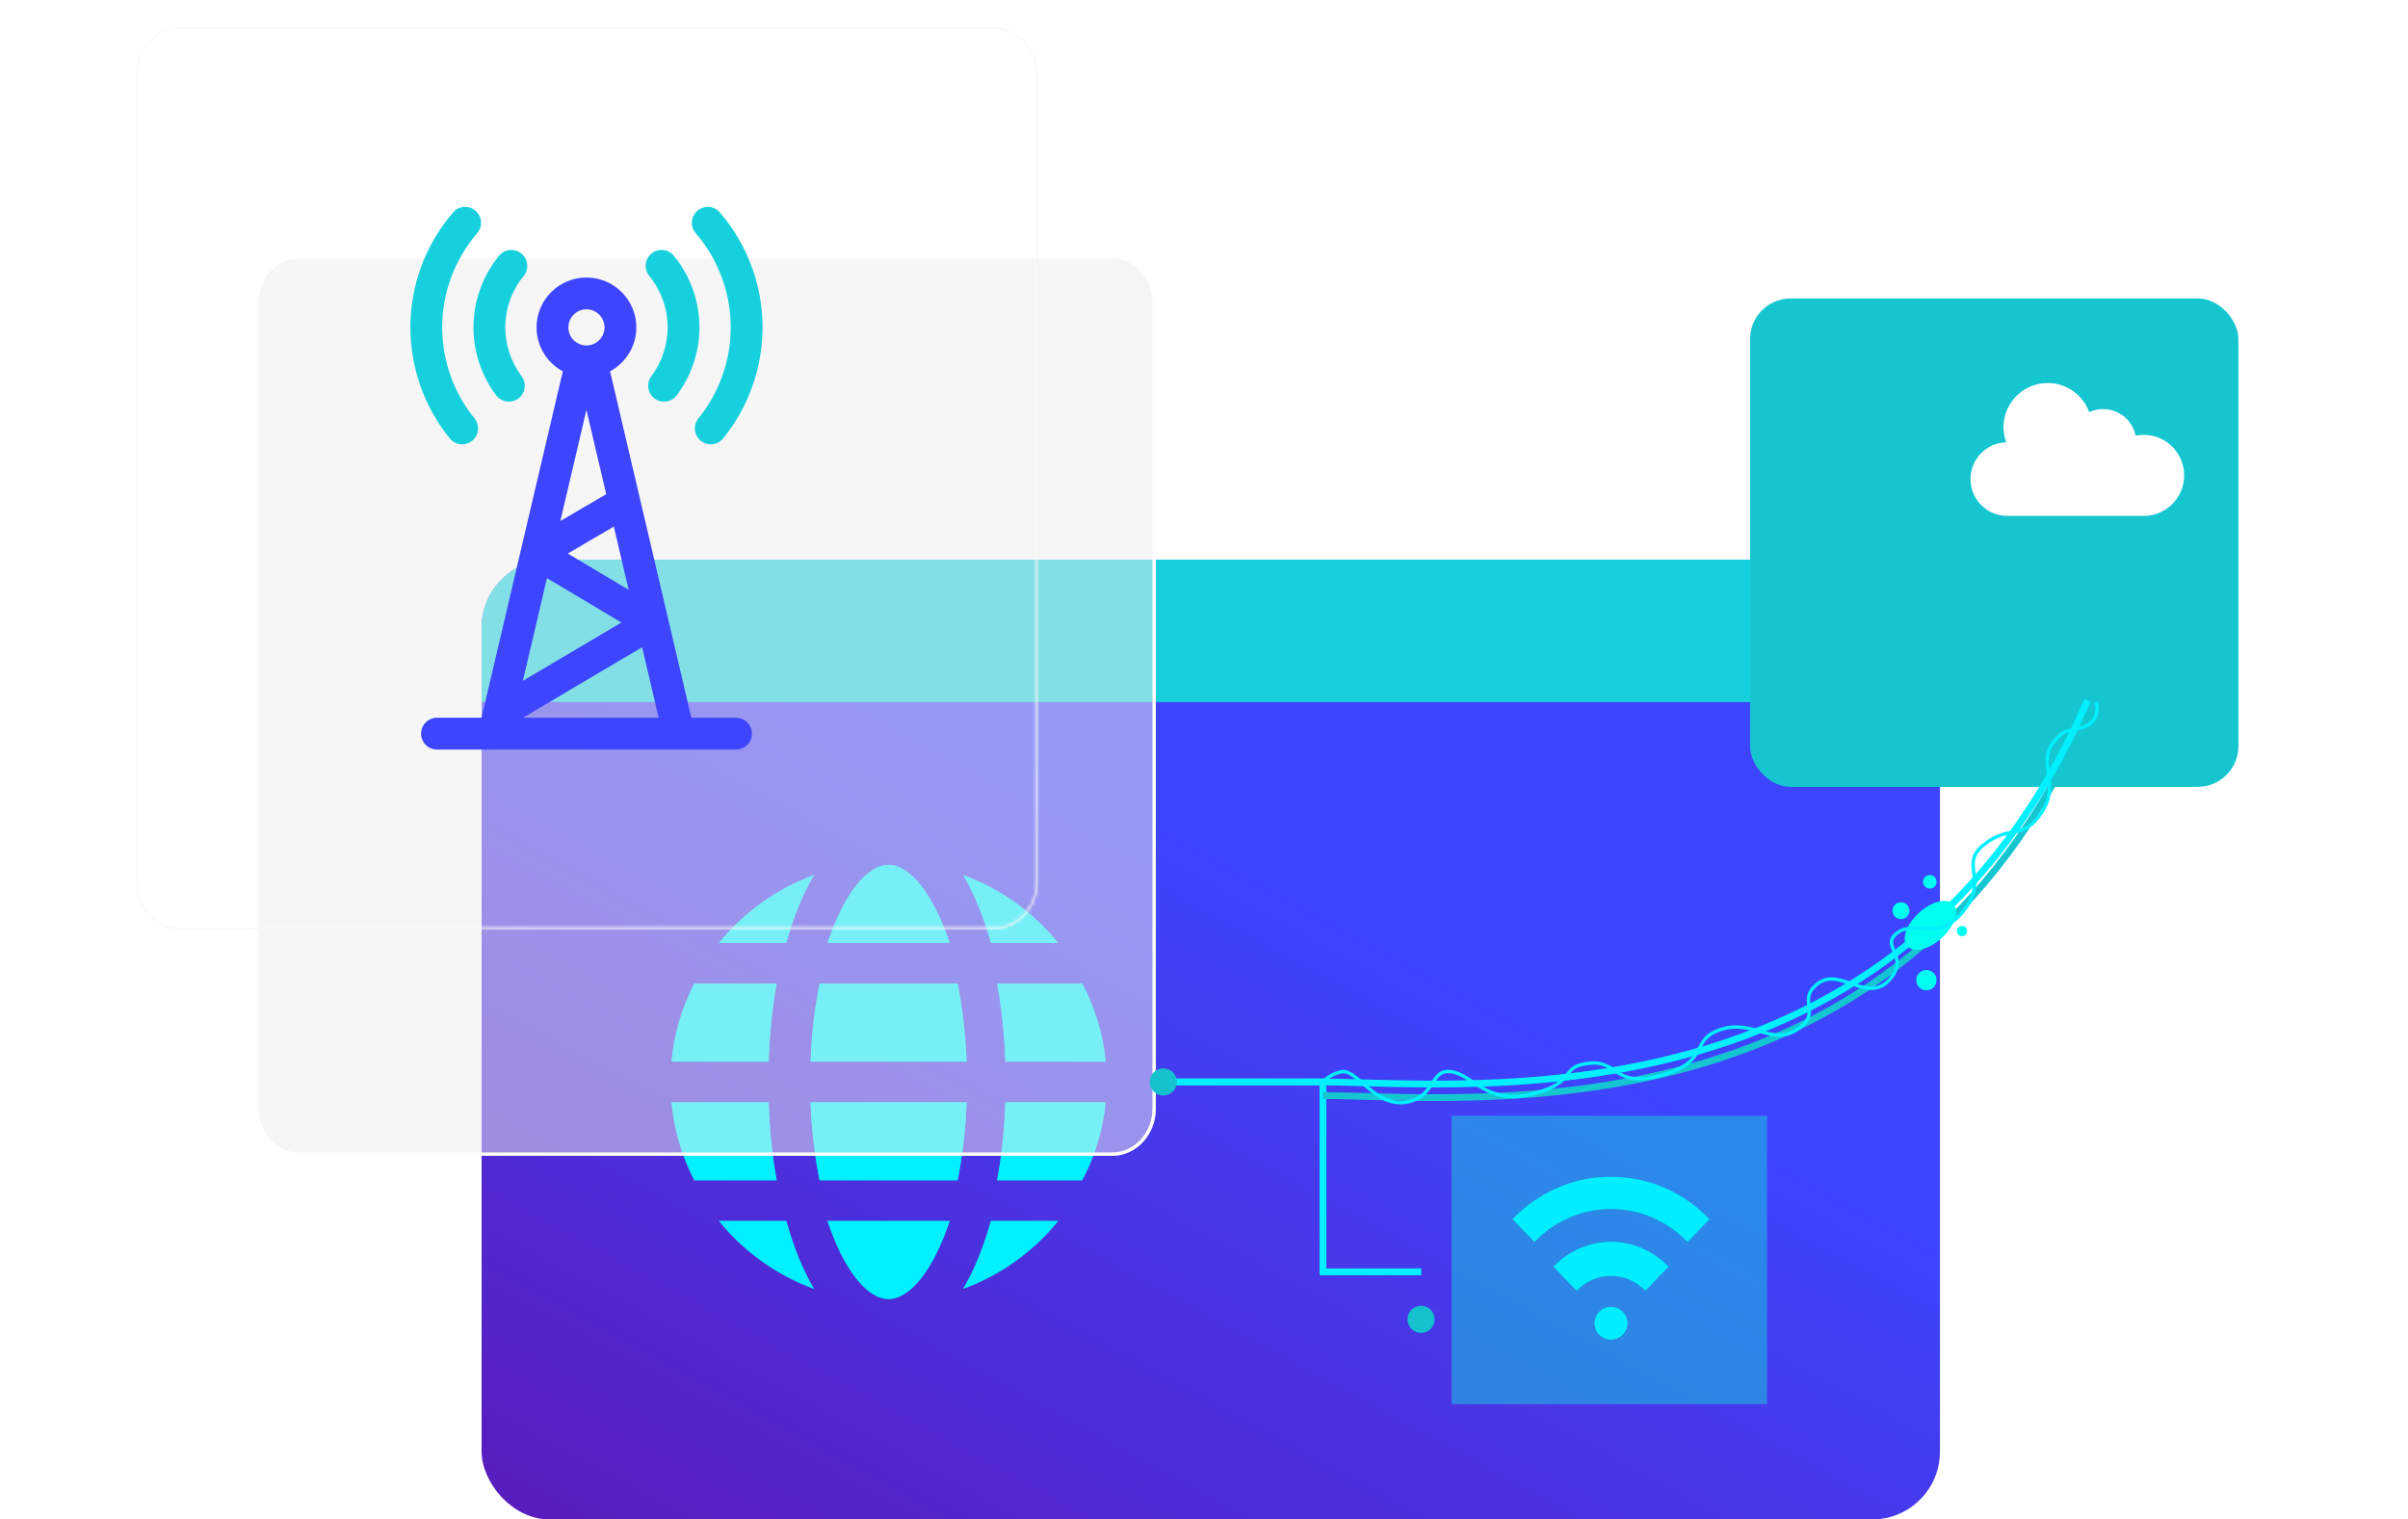 <svg width="710" height="448" viewBox="0 0 710 448" fill="none" xmlns="http://www.w3.org/2000/svg">
<rect x="142" y="165" width="430" height="283" rx="20" fill="url(#paint0_linear)"/>
<path d="M204.707 290C201.1 297.021 198.749 304.778 198 313H226.643C226.908 304.841 227.704 297.113 229 290H204.707Z" fill="#16D1DD"/>
<path d="M240 258C228.986 262.041 219.323 268.979 212 278H231.83C233.987 270.248 236.75 263.501 240 258Z" fill="#16D1DD"/>
<path d="M319.083 290H294C295.338 297.113 296.165 304.841 296.433 313H326C325.233 304.778 322.806 297.021 319.083 290Z" fill="#16D1DD"/>
<path d="M294 348H319.078C322.801 340.979 325.227 333.222 326 325H296.438C296.165 333.159 295.338 340.887 294 348Z" fill="#16D1DD"/>
<path d="M312 278C304.677 268.979 295.008 262.041 284 258C287.25 263.501 290.013 270.248 292.175 278H312Z" fill="#16D1DD"/>
<path d="M282.341 290H241.659C240.249 296.952 239.301 304.68 239 313H285C284.699 304.68 283.751 296.952 282.341 290Z" fill="#16D1DD"/>
<path d="M244 278H280C275.28 263.78 268.425 255 262 255C255.575 255 248.72 263.78 244 278Z" fill="#16D1DD"/>
<path d="M198 325C198.749 333.222 201.094 340.979 204.706 348H229C227.704 340.887 226.903 333.159 226.644 325H198Z" fill="#16D1DD"/>
<path d="M239 325C239.301 333.32 240.254 341.048 241.659 348H282.341C283.751 341.048 284.699 333.32 285 325H239Z" fill="#16D1DD"/>
<path d="M231.83 360H212C219.323 369.021 228.992 375.959 240 380C236.756 374.499 233.993 367.752 231.83 360Z" fill="#16D1DD"/>
<path d="M262 383C268.431 383 275.28 374.22 280 360H244C248.72 374.22 255.569 383 262 383Z" fill="#16D1DD"/>
<path d="M312 360H292.174C290.011 367.752 287.25 374.499 284 380C295.012 375.959 304.672 369.021 312 360Z" fill="#16D1DD"/>
<g filter="url(#filter0_f)">
<path fill-rule="evenodd" clip-rule="evenodd" d="M244 278H280C275.28 263.78 268.425 255 262 255C255.575 255 248.72 263.78 244 278ZM212 278C219.323 268.979 228.986 262.041 240 258C236.75 263.501 233.987 270.248 231.83 278H212ZM198 313C198.749 304.778 201.1 297.021 204.707 290H229C227.704 297.113 226.908 304.841 226.643 313H198ZM319.083 290H294C295.338 297.113 296.165 304.841 296.433 313H326C325.233 304.778 322.806 297.021 319.083 290ZM319.078 348H294C295.338 340.887 296.165 333.159 296.438 325H326C325.227 333.222 322.801 340.979 319.078 348ZM312 278C304.677 268.979 295.008 262.041 284 258C287.25 263.501 290.013 270.248 292.175 278H312ZM282.341 290C283.751 296.952 284.699 304.68 285 313H239C239.301 304.68 240.249 296.952 241.659 290H282.341ZM204.706 348C201.094 340.979 198.749 333.222 198 325H226.644C226.903 333.159 227.704 340.887 229 348H204.706ZM239 325C239.301 333.32 240.254 341.048 241.659 348H282.341C283.751 341.048 284.699 333.32 285 325H239ZM212 360H231.83C233.993 367.752 236.756 374.499 240 380C228.992 375.959 219.323 369.021 212 360ZM262 383C268.431 383 275.28 374.22 280 360H244C248.72 374.22 255.569 383 262 383ZM292.174 360H312C304.672 369.021 295.012 375.959 284 380C287.25 374.499 290.011 367.752 292.174 360Z" fill="#00F0FF"/>
</g>
<path d="M142 185C142 173.954 150.954 165 162 165H552C563.046 165 572 173.954 572 185V207H142V185Z" fill="#16D1DD"/>
<g filter="url(#filter1_b)">
<g filter="url(#filter2_d)">
<path d="M292.917 273.788H53.081C49.639 273.788 46.403 272.337 43.969 269.701C41.536 267.066 40.195 263.562 40.195 259.836V22.167C40.195 18.441 41.536 14.937 43.969 12.302C46.403 9.666 49.639 8.215 53.081 8.215H292.917C296.359 8.215 299.595 9.666 302.028 12.302C304.462 14.937 305.802 18.441 305.802 22.167V259.836C305.802 263.562 304.462 267.066 302.028 269.701C299.595 272.337 296.359 273.788 292.917 273.788Z" fill="#EEEEEE" fill-opacity="0.5"/>
<path d="M44.337 12.641L44.337 12.641C46.68 10.103 49.785 8.715 53.081 8.715H292.917C296.213 8.715 299.318 10.103 301.661 12.641L302.026 12.304L301.661 12.641C304.006 15.18 305.302 18.561 305.302 22.167V259.836C305.302 263.442 304.006 266.823 301.661 269.362C299.318 271.9 296.213 273.288 292.917 273.288H53.081C49.785 273.288 46.68 271.9 44.337 269.362C41.992 266.823 40.695 263.442 40.695 259.836V22.167C40.695 18.561 41.992 15.18 44.337 12.641Z" stroke="white"/>
</g>
<mask id="path-18-inside-1" fill="white">
<path d="M53.082 8.427C49.692 8.427 46.506 9.856 44.109 12.451C41.713 15.046 40.393 18.496 40.393 22.166V259.834C40.393 263.504 41.713 266.954 44.109 269.549C46.506 272.144 49.692 273.573 53.082 273.573H292.918C296.308 273.573 299.494 272.144 301.891 269.549C304.287 266.954 305.607 263.504 305.607 259.834V22.166C305.607 18.496 304.287 15.046 301.891 12.451C299.494 9.856 296.308 8.427 292.918 8.427H53.082ZM53.082 8H292.918C300.143 8 306 14.342 306 22.166V259.834C306 267.658 300.143 274 292.918 274H53.082C45.857 274 40 267.658 40 259.834V22.166C40 14.342 45.857 8 53.082 8Z"/>
</mask>
<path d="M53.082 8.427C49.692 8.427 46.506 9.856 44.109 12.451C41.713 15.046 40.393 18.496 40.393 22.166V259.834C40.393 263.504 41.713 266.954 44.109 269.549C46.506 272.144 49.692 273.573 53.082 273.573H292.918C296.308 273.573 299.494 272.144 301.891 269.549C304.287 266.954 305.607 263.504 305.607 259.834V22.166C305.607 18.496 304.287 15.046 301.891 12.451C299.494 9.856 296.308 8.427 292.918 8.427H53.082ZM53.082 8H292.918C300.143 8 306 14.342 306 22.166V259.834C306 267.658 300.143 274 292.918 274H53.082C45.857 274 40 267.658 40 259.834V22.166C40 14.342 45.857 8 53.082 8Z" fill="#EEEEEE" fill-opacity="0.5"/>
<path d="M44.109 12.451L43.374 11.773L43.374 11.773L44.109 12.451ZM44.109 269.549L44.844 268.87H44.844L44.109 269.549ZM301.891 269.549L301.156 268.87L301.891 269.549ZM301.891 12.451L302.626 11.773V11.773L301.891 12.451ZM53.082 7.427C49.4 7.427 45.951 8.982 43.374 11.773L44.844 13.13C47.06 10.73 49.984 9.427 53.082 9.427V7.427ZM43.374 11.773C40.8 14.56 39.393 18.256 39.393 22.166H41.393C41.393 18.737 42.625 15.532 44.844 13.13L43.374 11.773ZM39.393 22.166V259.834H41.393V22.166H39.393ZM39.393 259.834C39.393 263.745 40.8 267.44 43.374 270.227L44.844 268.87C42.625 266.468 41.393 263.263 41.393 259.834H39.393ZM43.374 270.227C45.951 273.018 49.4 274.573 53.082 274.573V272.573C49.984 272.573 47.06 271.27 44.844 268.87L43.374 270.227ZM53.082 274.573H292.918V272.573H53.082V274.573ZM292.918 274.573C296.6 274.573 300.049 273.018 302.626 270.227L301.156 268.87C298.94 271.27 296.016 272.573 292.918 272.573V274.573ZM302.626 270.227C305.2 267.44 306.607 263.745 306.607 259.834H304.607C304.607 263.263 303.375 266.468 301.156 268.87L302.626 270.227ZM306.607 259.834V22.166H304.607V259.834H306.607ZM306.607 22.166C306.607 18.256 305.2 14.56 302.626 11.773L301.156 13.13C303.375 15.532 304.607 18.737 304.607 22.166H306.607ZM302.626 11.773C300.049 8.982 296.6 7.427 292.918 7.427V9.427C296.016 9.427 298.94 10.73 301.156 13.13L302.626 11.773ZM292.918 7.427H53.082V9.427H292.918V7.427ZM53.082 9H292.918V7H53.082V9ZM292.918 9C299.517 9 305 14.818 305 22.166H307C307 13.866 300.769 7 292.918 7V9ZM305 22.166V259.834H307V22.166H305ZM305 259.834C305 267.182 299.517 273 292.918 273V275C300.769 275 307 268.134 307 259.834H305ZM292.918 273H53.082V275H292.918V273ZM53.082 273C46.483 273 41 267.182 41 259.834H39C39 268.134 45.231 275 53.082 275V273ZM41 259.834V22.166H39V259.834H41ZM41 22.166C41 14.818 46.483 9 53.082 9V7C45.231 7 39 13.866 39 22.166H41Z" fill="white" mask="url(#path-18-inside-1)"/>
</g>
<rect x="428" y="329" width="93" height="85" fill="#16D1DD" fill-opacity="0.5"/>
<path d="M146.29 116.551C147.212 117.777 148.618 118.422 150.041 118.422C151.023 118.422 152.013 118.115 152.856 117.48C154.926 115.924 155.343 112.983 153.786 110.914C150.688 106.793 148.982 101.685 148.982 96.53C148.982 91.016 150.907 85.629 154.402 81.364C156.042 79.361 155.749 76.405 153.746 74.763C151.743 73.123 148.787 73.416 147.146 75.419C142.281 81.356 139.602 88.854 139.602 96.53C139.602 103.707 141.977 110.816 146.29 116.551Z" fill="#16D1DD"/>
<path d="M136.274 131.009C137.314 131.009 138.36 130.665 139.229 129.958C141.24 128.325 141.543 125.371 139.91 123.362C133.764 115.802 130.38 106.273 130.38 96.53C130.38 86.337 134.046 76.472 140.704 68.753C142.394 66.792 142.176 63.831 140.214 62.139C138.254 60.448 135.292 60.667 133.6 62.627C125.475 72.049 121 84.09 121 96.531C121 108.421 125.131 120.051 132.632 129.278C133.559 130.418 134.91 131.009 136.274 131.009Z" fill="#16D1DD"/>
<path d="M196.856 96.53C196.856 101.685 195.151 106.794 192.051 110.914C190.495 112.984 190.911 115.924 192.982 117.48C193.825 118.115 194.815 118.422 195.797 118.422C197.22 118.422 198.626 117.777 199.548 116.551C203.861 110.816 206.236 103.705 206.236 96.53C206.236 88.854 203.558 81.356 198.692 75.419C197.05 73.416 194.096 73.123 192.092 74.763C190.09 76.405 189.796 79.359 191.437 81.363C194.932 85.63 196.856 91.016 196.856 96.53Z" fill="#16D1DD"/>
<path d="M215.458 96.53C215.458 106.273 212.074 115.802 205.927 123.361C204.293 125.371 204.598 128.325 206.609 129.958C207.478 130.665 208.524 131.009 209.564 131.009C210.926 131.009 212.279 130.417 213.205 129.277C220.707 120.051 224.838 108.421 224.838 96.53C224.838 84.088 220.362 72.049 212.237 62.627C210.545 60.665 207.584 60.447 205.622 62.139C203.662 63.83 203.443 66.791 205.134 68.753C211.792 76.472 215.458 86.337 215.458 96.53Z" fill="#16D1DD"/>
<path d="M217.008 211.623H203.843L179.879 109.48C184.484 106.993 187.62 102.121 187.62 96.53C187.62 88.421 181.022 81.823 172.913 81.823C164.803 81.823 158.205 88.421 158.205 96.53C158.205 102.122 161.341 106.993 165.946 109.48L141.982 211.623H128.842C126.252 211.623 124.152 213.722 124.152 216.313C124.152 218.902 126.252 221.001 128.842 221.001H217.008C219.599 221.001 221.698 218.902 221.698 216.313C221.698 213.722 219.599 211.623 217.008 211.623ZM185.358 173.898L167.424 163.205L180.985 155.26L185.358 173.898ZM172.913 91.203C175.851 91.203 178.241 93.593 178.241 96.53C178.241 99.468 175.851 101.858 172.913 101.858C169.976 101.858 167.585 99.468 167.585 96.53C167.585 93.593 169.976 91.203 172.913 91.203ZM172.913 120.853L178.743 145.703L165.225 153.624L172.913 120.853ZM161.274 170.459L183.226 183.546L154.172 200.733L161.274 170.459ZM154.184 211.623L189.331 190.833L194.208 211.623H154.184Z" fill="#3E45FF"/>
<g filter="url(#filter3_d)">
<rect x="541" y="63" width="144" height="144" rx="12" fill="#15C6D1"/>
</g>
<g clip-path="url(#clip0)">
<path d="M632.048 128.215C631.253 128.215 630.46 128.294 629.681 128.452C629.094 125.521 627.195 123.02 624.529 121.667C621.863 120.313 618.724 120.256 616.011 121.512C613.555 114.749 606.082 111.256 599.318 113.712C592.554 116.167 589.062 123.641 591.518 130.405C585.593 130.592 580.913 135.496 581.001 141.423C581.09 147.35 585.916 152.111 591.844 152.12H632.048C638.649 152.12 644 146.769 644 140.168C644 133.567 638.649 128.215 632.048 128.215Z" fill="white"/>
</g>
<path d="M343 319H390.07V375H419" stroke="#14C0CC" stroke-width="2"/>
<g filter="url(#filter4_f)">
<path d="M343 319H390.07V375H419" stroke="#00F0FF" stroke-width="2"/>
</g>
<circle cx="343" cy="319" r="4" fill="#14C1CD"/>
<circle cx="419" cy="389" r="4" fill="#14C1CD"/>
<path d="M475.001 395C477.671 395 479.835 392.851 479.835 390.2C479.835 387.549 477.671 385.4 475.001 385.4C472.332 385.4 470.168 387.549 470.168 390.2C470.168 392.851 472.332 395 475.001 395Z" fill="#14C1CD"/>
<path d="M458.082 373.52L464.849 380.6C470.467 374.75 479.53 374.75 485.149 380.6L491.915 373.52C482.581 363.77 467.416 363.77 458.082 373.52Z" fill="#14C1CD"/>
<path d="M504 359.51L497.566 366.2C485.09 353.24 464.91 353.24 452.434 366.2L446 359.51C452.676 352.58 461.044 348.53 469.714 347.36C469.714 347.36 469.895 347.33 470.257 347.3C470.469 347.27 470.65 347.24 470.861 347.24C471.013 347.24 471.164 347.21 471.345 347.21C471.526 347.21 471.677 347.18 471.889 347.18C472.402 347.15 472.946 347.09 473.459 347.09C473.641 347.09 473.822 347.09 474.003 347.06C474.215 347.06 474.426 347.06 474.638 347.06C474.758 347.06 474.879 347.06 475 347.06H475.211C475.302 347.06 475.423 347.06 475.514 347.06C485.815 347.12 496.116 351.29 504 359.51Z" fill="#14C1CD"/>
<g filter="url(#filter5_f)">
<path fill-rule="evenodd" clip-rule="evenodd" d="M497.566 366.14L504 359.45C496.116 351.23 485.815 347.06 475.514 347H475.211H475H474.638H474.003C473.822 347.03 473.641 347.03 473.459 347.03C473.112 347.03 472.752 347.057 472.396 347.084C472.225 347.097 472.055 347.11 471.889 347.12C471.779 347.12 471.685 347.128 471.595 347.136C471.512 347.143 471.432 347.15 471.345 347.15C471.25 347.15 471.164 347.158 471.081 347.166C471.006 347.173 470.934 347.18 470.861 347.18C470.674 347.18 470.51 347.204 470.328 347.23C470.304 347.233 470.281 347.237 470.257 347.24C469.895 347.27 469.714 347.3 469.714 347.3C461.044 348.47 452.676 352.52 446 359.45L452.434 366.14C464.91 353.18 485.09 353.18 497.566 366.14ZM458.082 373.46L464.849 380.54C470.467 374.69 479.53 374.69 485.149 380.54L491.915 373.46C482.581 363.71 467.416 363.71 458.082 373.46ZM475.001 394.94C477.671 394.94 479.835 392.791 479.835 390.14C479.835 387.489 477.671 385.34 475.001 385.34C472.332 385.34 470.168 387.489 470.168 390.14C470.168 392.791 472.332 394.94 475.001 394.94Z" fill="#00EEFF"/>
</g>
<g filter="url(#filter6_d)">
<path d="M390 319C434.333 319.333 560.5 333.5 615.5 206.5" stroke="#15C6D1" stroke-width="2"/>
</g>
<g filter="url(#filter7_f)">
<path d="M390 319C434.333 319.333 560.5 333.5 615.5 206.5" stroke="#00F0FF" stroke-width="2"/>
</g>
<ellipse cx="569.174" cy="272.842" rx="9.18" ry="5.007" transform="rotate(-42.31 569.174 272.842)" fill="#00FFF0"/>
<circle cx="568" cy="289" r="3" fill="#00FFF0"/>
<circle cx="569" cy="260" r="2" fill="#00FFF0"/>
<circle cx="560.5" cy="268.5" r="2.5" fill="#00FFF0"/>
<circle cx="578.5" cy="274.5" r="1.5" fill="#00FFF0"/>
<path d="M618 207C618.5 208.333 618.8 211.5 616 213.5C612.5 216 609 213.5 605 219.5C601 225.5 607.5 231 602 239.5C596.5 248 592.5 243 585 249C577.5 255 586.5 259 579 268.5C571.5 278 565 271 559.5 275C554 279 563.5 282 557 289C550.5 296 542.5 285 536 290C529.5 295 537.5 298.5 530 303.5C522.5 308.5 517 300.5 507.5 303.5C498 306.5 504.5 313 490 317C475.5 321 477.5 312.5 468.5 313.5C459.5 314.5 465.5 319 452 322.5C438.5 326 434.5 317 428 316C421.5 315 423.5 323.5 414.5 325C405.5 326.5 400 315 395.5 316C391.9 316.8 390.333 318.667 390 319.5" stroke="#00F0FF"/>
<defs>
<filter id="filter0_f" x="188" y="245" width="148" height="148" filterUnits="userSpaceOnUse" color-interpolation-filters="sRGB">
<feFlood flood-opacity="0" result="BackgroundImageFix"/>
<feBlend mode="normal" in="SourceGraphic" in2="BackgroundImageFix" result="shape"/>
<feGaussianBlur stdDeviation="5" result="effect1_foregroundBlur"/>
</filter>
<filter id="filter1_b" x="8" y="-24" width="330" height="330" filterUnits="userSpaceOnUse" color-interpolation-filters="sRGB">
<feFlood flood-opacity="0" result="BackgroundImageFix"/>
<feGaussianBlur in="BackgroundImage" stdDeviation="16"/>
<feComposite in2="SourceAlpha" operator="in" result="effect1_backgroundBlur"/>
<feBlend mode="normal" in="SourceGraphic" in2="effect1_backgroundBlur" result="shape"/>
</filter>
<filter id="filter2_d" x="0.195" y="0.215" width="415.607" height="415.573" filterUnits="userSpaceOnUse" color-interpolation-filters="sRGB">
<feFlood flood-opacity="0" result="BackgroundImageFix"/>
<feColorMatrix in="SourceAlpha" type="matrix" values="0 0 0 0 0 0 0 0 0 0 0 0 0 0 0 0 0 0 127 0"/>
<feOffset dx="35" dy="67"/>
<feGaussianBlur stdDeviation="37.5"/>
<feColorMatrix type="matrix" values="0 0 0 0 0 0 0 0 0 0 0 0 0 0 0 0 0 0 0.12 0"/>
<feBlend mode="normal" in2="BackgroundImageFix" result="effect1_dropShadow"/>
<feBlend mode="normal" in="SourceGraphic" in2="effect1_dropShadow" result="shape"/>
</filter>
<filter id="filter3_d" x="466" y="38" width="244" height="244" filterUnits="userSpaceOnUse" color-interpolation-filters="sRGB">
<feFlood flood-opacity="0" result="BackgroundImageFix"/>
<feColorMatrix in="SourceAlpha" type="matrix" values="0 0 0 0 0 0 0 0 0 0 0 0 0 0 0 0 0 0 127 0"/>
<feOffset dx="-25" dy="25"/>
<feGaussianBlur stdDeviation="25"/>
<feColorMatrix type="matrix" values="0 0 0 0 0 0 0 0 0 0 0 0 0 0 0 0 0 0 0.15 0"/>
<feBlend mode="normal" in2="BackgroundImageFix" result="effect1_dropShadow"/>
<feBlend mode="normal" in="SourceGraphic" in2="effect1_dropShadow" result="shape"/>
</filter>
<filter id="filter4_f" x="333" y="308" width="96" height="78" filterUnits="userSpaceOnUse" color-interpolation-filters="sRGB">
<feFlood flood-opacity="0" result="BackgroundImageFix"/>
<feBlend mode="normal" in="SourceGraphic" in2="BackgroundImageFix" result="shape"/>
<feGaussianBlur stdDeviation="5" result="effect1_foregroundBlur"/>
</filter>
<filter id="filter5_f" x="436" y="337" width="78" height="67.94" filterUnits="userSpaceOnUse" color-interpolation-filters="sRGB">
<feFlood flood-opacity="0" result="BackgroundImageFix"/>
<feBlend mode="normal" in="SourceGraphic" in2="BackgroundImageFix" result="shape"/>
<feGaussianBlur stdDeviation="5" result="effect1_foregroundBlur"/>
</filter>
<filter id="filter6_d" x="385.992" y="206.103" width="234.425" height="122.527" filterUnits="userSpaceOnUse" color-interpolation-filters="sRGB">
<feFlood flood-opacity="0" result="BackgroundImageFix"/>
<feColorMatrix in="SourceAlpha" type="matrix" values="0 0 0 0 0 0 0 0 0 0 0 0 0 0 0 0 0 0 127 0"/>
<feOffset dy="4"/>
<feGaussianBlur stdDeviation="2"/>
<feColorMatrix type="matrix" values="0 0 0 0 0 0 0 0 0 0 0 0 0 0 0 0 0 0 0.5 0"/>
<feBlend mode="normal" in2="BackgroundImageFix" result="effect1_dropShadow"/>
<feBlend mode="normal" in="SourceGraphic" in2="effect1_dropShadow" result="shape"/>
</filter>
<filter id="filter7_f" x="385.992" y="202.103" width="234.425" height="122.527" filterUnits="userSpaceOnUse" color-interpolation-filters="sRGB">
<feFlood flood-opacity="0" result="BackgroundImageFix"/>
<feBlend mode="normal" in="SourceGraphic" in2="BackgroundImageFix" result="shape"/>
<feGaussianBlur stdDeviation="2" result="effect1_foregroundBlur"/>
</filter>
<linearGradient id="paint0_linear" x1="472.12" y1="143.946" x2="223.89" y2="599.029" gradientUnits="userSpaceOnUse">
<stop offset="0.284" stop-color="#3E45FF"/>
<stop offset="1" stop-color="#620DA5"/>
</linearGradient>
<clipPath id="clip0">
<rect width="63" height="63" fill="white" transform="translate(581 101)"/>
</clipPath>
</defs>
</svg>

